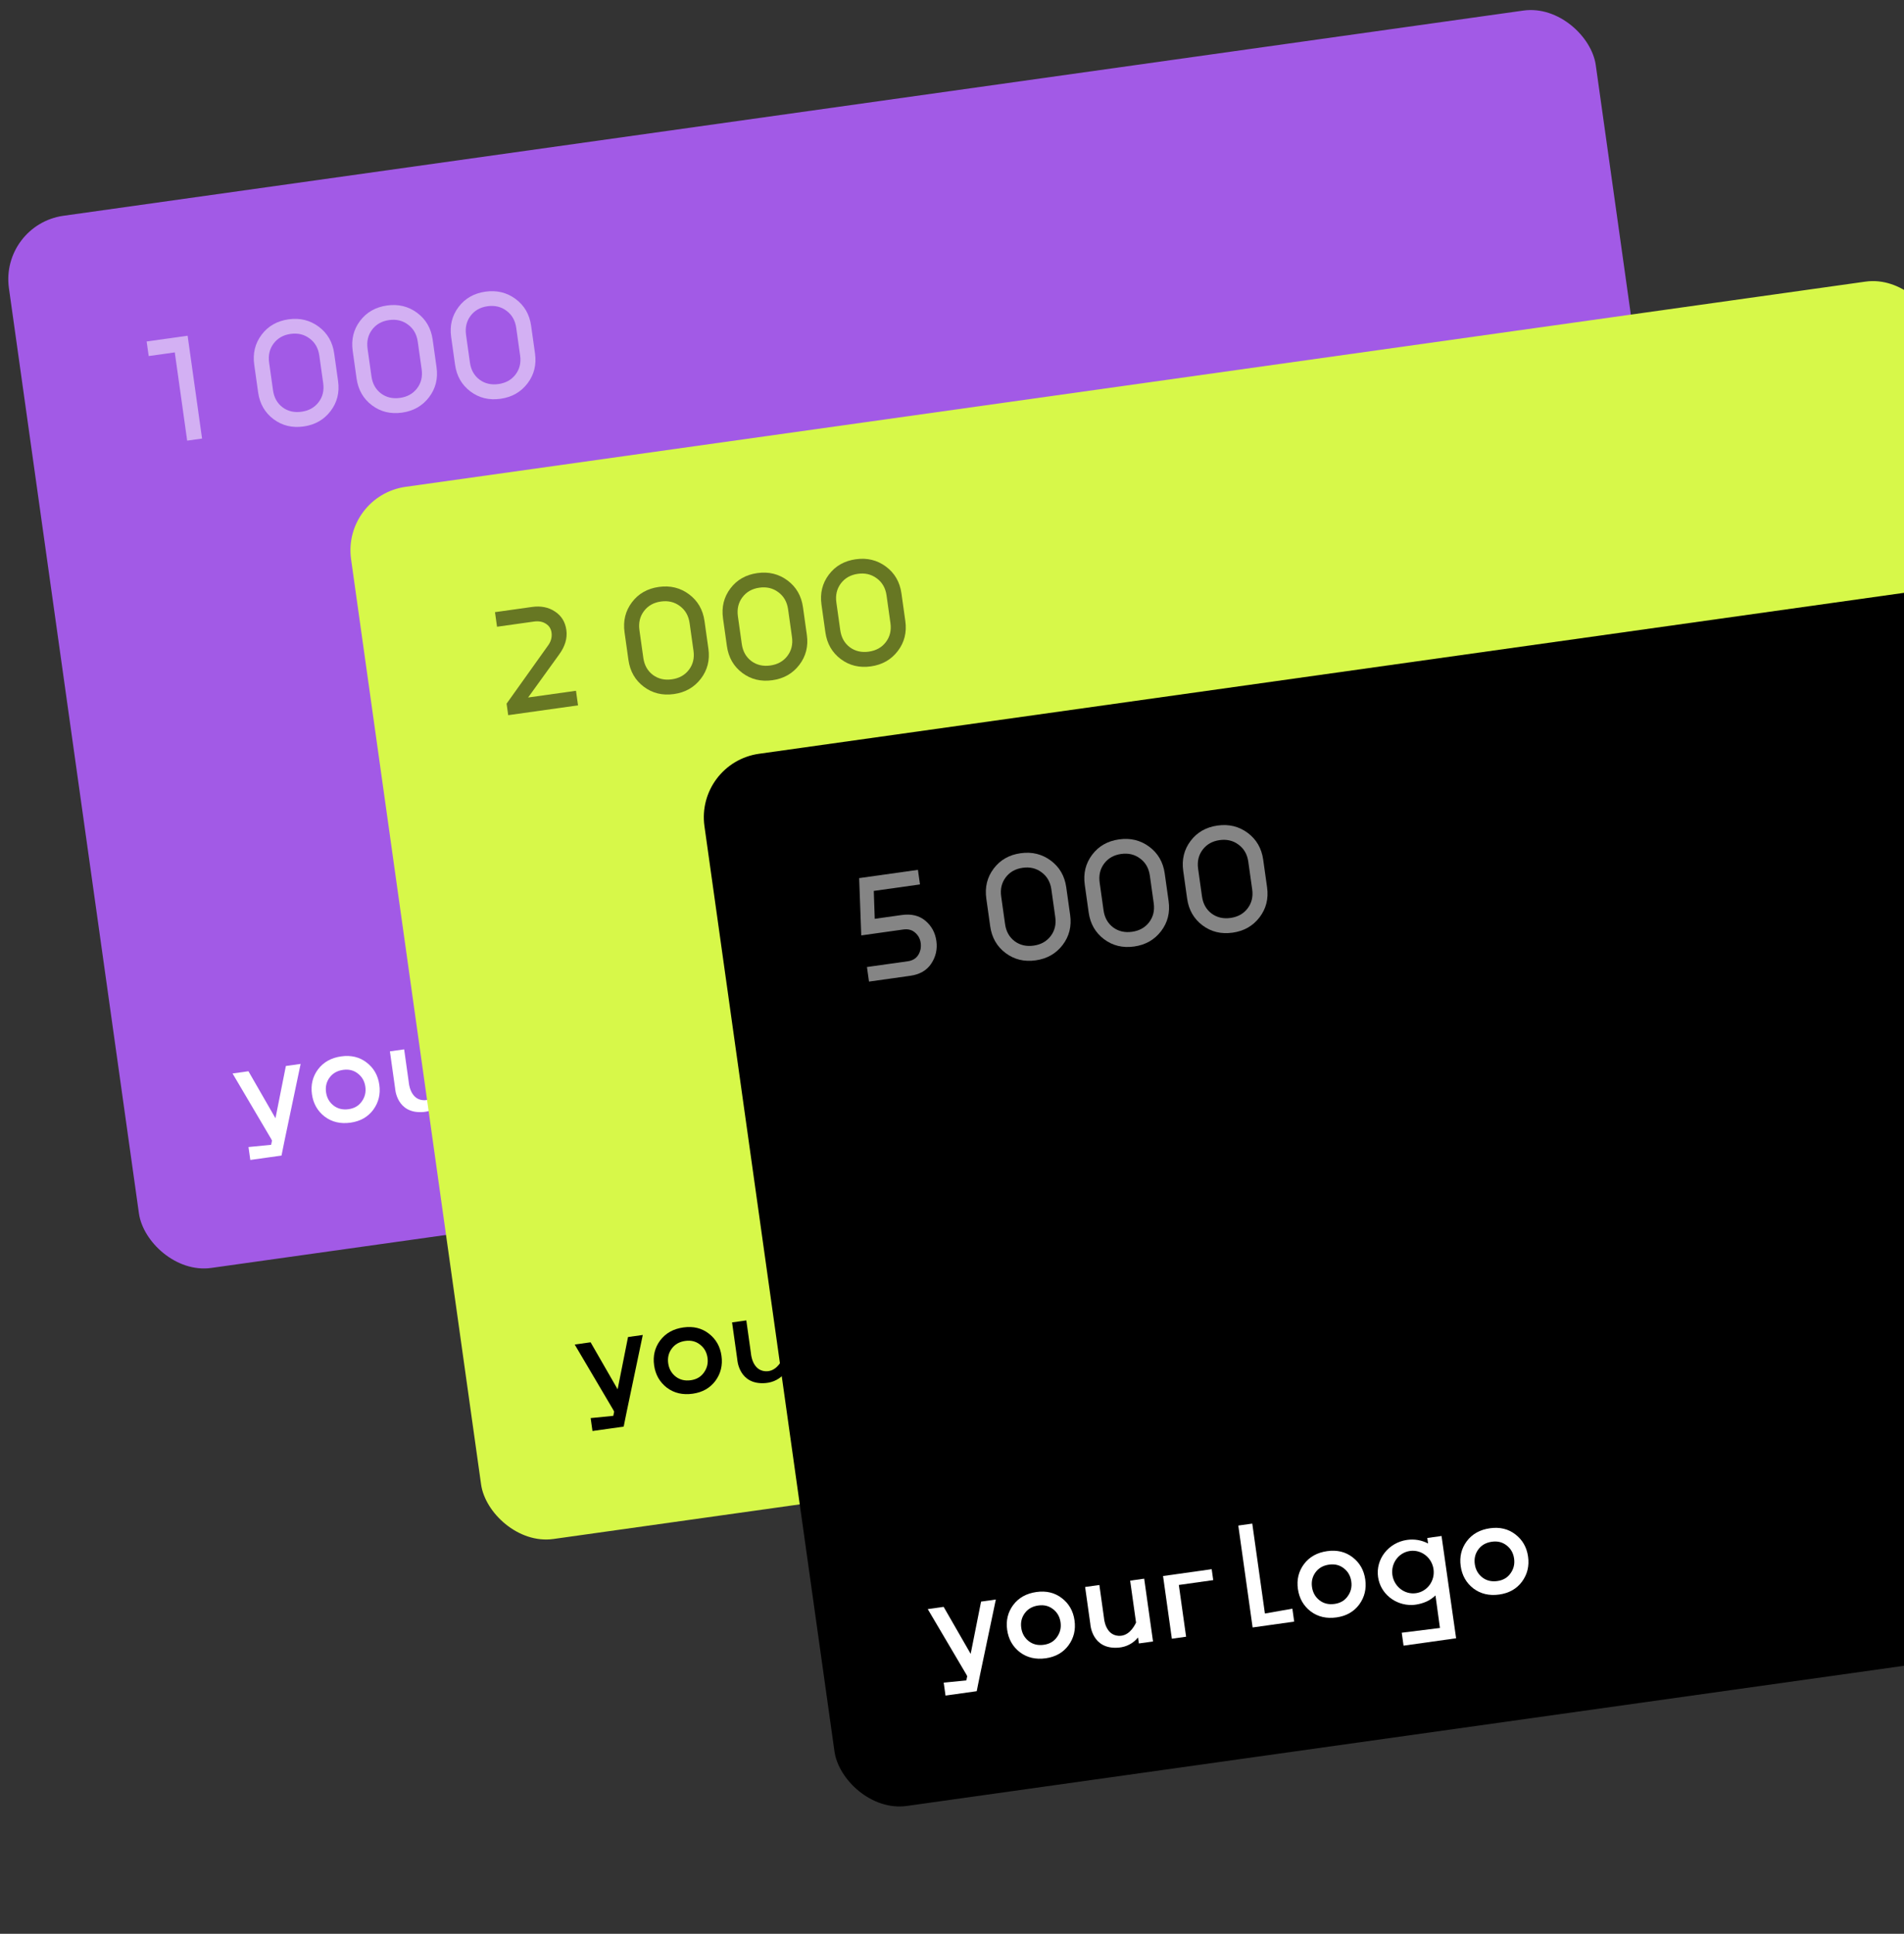 <?xml version="1.0" encoding="UTF-8"?> <svg xmlns="http://www.w3.org/2000/svg" width="258" height="262" viewBox="0 0 258 262" fill="none"><rect x="0" y="0" width="258" height="262" fill="#333333" stroke="none"/><rect y="30.442" width="217.138" height="143.951" rx="8.686" transform="rotate(-8 0 30.442)" fill="#A25AE6"></rect><path opacity="0.8" d="M61.661 49.403L61.135 45.66C60.919 44.121 61.251 42.767 62.133 41.596C63.015 40.426 64.232 39.732 65.785 39.514C67.324 39.298 68.685 39.63 69.869 40.509C71.053 41.389 71.753 42.598 71.969 44.137L72.496 47.88C72.712 49.419 72.372 50.775 71.477 51.947C70.581 53.119 69.364 53.813 67.825 54.029C66.272 54.248 64.911 53.916 63.74 53.034C62.57 52.152 61.877 50.942 61.661 49.403ZM63.152 45.377L63.678 49.12C63.818 50.118 64.252 50.891 64.98 51.439C65.705 51.973 66.56 52.171 67.544 52.033C68.528 51.895 69.296 51.469 69.846 50.755C70.408 50.026 70.619 49.162 70.478 48.164L69.952 44.421C69.812 43.423 69.371 42.65 68.63 42.104C67.903 41.556 67.047 41.351 66.062 41.49C65.078 41.628 64.312 42.061 63.764 42.788C63.216 43.516 63.012 44.378 63.152 45.377Z" fill="white" fill-opacity="0.65"></path><path opacity="0.8" d="M48.318 51.279L47.792 47.535C47.576 45.996 47.909 44.642 48.79 43.472C49.672 42.302 50.889 41.608 52.442 41.389C53.981 41.173 55.342 41.505 56.526 42.385C57.71 43.264 58.41 44.474 58.627 46.013L59.153 49.756C59.369 51.295 59.029 52.65 58.134 53.822C57.238 54.994 56.021 55.688 54.482 55.905C52.929 56.123 51.568 55.791 50.398 54.909C49.228 54.028 48.535 52.817 48.318 51.279ZM49.809 47.252L50.335 50.995C50.476 51.993 50.91 52.766 51.637 53.314C52.362 53.849 53.217 54.047 54.201 53.908C55.186 53.77 55.953 53.344 56.503 52.63C57.065 51.901 57.276 51.037 57.136 50.039L56.609 46.296C56.469 45.298 56.028 44.526 55.287 43.98C54.56 43.431 53.704 43.227 52.72 43.365C51.735 43.503 50.969 43.936 50.421 44.663C49.873 45.391 49.669 46.254 49.809 47.252Z" fill="white" fill-opacity="0.65"></path><path opacity="0.8" d="M34.976 53.154L34.45 49.41C34.234 47.871 34.567 46.517 35.449 45.347C36.33 44.177 37.547 43.483 39.1 43.264C40.639 43.048 42.001 43.38 43.184 44.26C44.368 45.139 45.069 46.349 45.285 47.888L45.811 51.631C46.027 53.17 45.688 54.525 44.792 55.697C43.896 56.869 42.679 57.563 41.14 57.78C39.587 57.998 38.226 57.666 37.056 56.784C35.886 55.903 35.193 54.692 34.976 53.154ZM36.468 49.127L36.994 52.87C37.134 53.868 37.568 54.641 38.295 55.189C39.02 55.724 39.875 55.922 40.86 55.783C41.844 55.645 42.611 55.219 43.161 54.505C43.723 53.776 43.934 52.912 43.794 51.914L43.268 48.171C43.127 47.173 42.687 46.401 41.945 45.855C41.218 45.306 40.362 45.102 39.378 45.24C38.394 45.378 37.627 45.811 37.079 46.538C36.531 47.266 36.327 48.129 36.468 49.127Z" fill="white" fill-opacity="0.65"></path><path opacity="0.8" d="M25.423 45.484L27.381 59.417L25.363 59.7L23.683 47.743L20.148 48.239L19.87 46.264L25.423 45.484Z" fill="white" fill-opacity="0.65"></path><path fill-rule="evenodd" clip-rule="evenodd" d="M42.27 148.25C42.448 149.515 43.022 150.528 43.992 151.279L43.994 151.281C44.976 152.021 46.15 152.292 47.5 152.102C48.819 151.917 49.85 151.336 50.579 150.355L50.579 150.354C51.304 149.364 51.577 148.232 51.399 146.967C51.221 145.703 50.648 144.694 49.68 143.954C48.719 143.21 47.567 142.936 46.238 143.122C44.888 143.312 43.834 143.896 43.094 144.878L43.093 144.879C42.366 145.858 42.093 146.985 42.27 148.25ZM49.022 149.231L49.021 149.233C48.607 149.818 48.02 150.166 47.243 150.275C46.443 150.388 45.766 150.221 45.198 149.785C44.625 149.334 44.286 148.737 44.18 147.982C44.074 147.227 44.236 146.565 44.664 145.985C45.089 145.409 45.694 145.062 46.495 144.95C47.272 144.84 47.933 145.008 48.49 145.446L48.491 145.447C49.062 145.886 49.4 146.478 49.506 147.233C49.61 147.977 49.449 148.64 49.022 149.231Z" fill="white"></path><path fill-rule="evenodd" clip-rule="evenodd" d="M105.449 142.642L105.451 142.644C106.433 143.384 107.607 143.655 108.957 143.465C110.276 143.28 111.307 142.698 112.036 141.717L112.036 141.716C112.762 140.727 113.034 139.595 112.856 138.33C112.678 137.065 112.105 136.057 111.136 135.317C110.176 134.572 109.024 134.298 107.695 134.485C106.345 134.675 105.291 135.258 104.551 136.241L104.55 136.242C103.823 137.221 103.55 138.348 103.728 139.613C103.905 140.878 104.479 141.891 105.449 142.642ZM110.479 140.594L110.478 140.595C110.064 141.181 109.477 141.529 108.7 141.638C107.9 141.75 107.223 141.584 106.655 141.148C106.082 140.697 105.744 140.099 105.637 139.345C105.531 138.589 105.693 137.927 106.121 137.348C106.546 136.772 107.151 136.425 107.952 136.312C108.729 136.203 109.39 136.371 109.947 136.809L109.948 136.81C110.519 137.249 110.857 137.841 110.963 138.596C111.067 139.34 110.906 140.002 110.479 140.594Z" fill="white"></path><path d="M99.201 135.804L99.306 136.551C98.438 136.091 97.445 135.926 96.466 136.063C93.952 136.417 92.188 138.66 92.53 141.093C92.845 143.336 94.845 144.94 97.137 144.881C97.731 144.867 98.892 144.648 99.699 144.077C99.915 143.936 100.113 143.77 100.31 143.59L100.915 147.995L95.739 148.639L95.985 150.392L103.107 149.392L101.131 135.533L99.201 135.804ZM97.661 143.283C96.125 143.498 94.693 142.383 94.472 140.807C94.25 139.23 95.321 137.777 96.857 137.561C98.392 137.345 99.824 138.46 100.046 140.037C100.267 141.614 99.197 143.067 97.661 143.283Z" fill="white"></path><path fill-rule="evenodd" clip-rule="evenodd" d="M83.389 145.743L83.391 145.744C84.374 146.485 85.547 146.755 86.898 146.565C88.216 146.38 89.247 145.799 89.976 144.818L89.977 144.817C90.702 143.827 90.974 142.695 90.797 141.43C90.619 140.166 90.046 139.157 89.077 138.417C88.116 137.673 86.964 137.399 85.636 137.586C84.285 137.775 83.232 138.359 82.491 139.342L82.491 139.342C81.763 140.321 81.49 141.448 81.668 142.713C81.846 143.978 82.42 144.991 83.389 145.743ZM88.419 143.694L88.418 143.696C88.005 144.281 87.417 144.629 86.641 144.738C85.84 144.851 85.163 144.684 84.596 144.248C84.023 143.798 83.684 143.2 83.578 142.445C83.472 141.69 83.634 141.028 84.061 140.448C84.486 139.872 85.091 139.525 85.892 139.413C86.67 139.303 87.33 139.471 87.887 139.909L87.888 139.91C88.459 140.35 88.797 140.941 88.903 141.696C89.008 142.44 88.846 143.103 88.419 143.694Z" fill="white"></path><path fill-rule="evenodd" clip-rule="evenodd" d="M75.485 133.855L73.592 134.121L75.212 145.648C75.311 146.351 75.532 147.927 75.532 147.927C75.532 147.927 76.669 147.767 77.861 147.6L81.165 147.135L80.919 145.382L77.197 146.037C77.197 146.037 77.109 145.411 77.075 145.166L75.485 133.855Z" fill="white"></path><path fill-rule="evenodd" clip-rule="evenodd" d="M38.736 144.423L37.327 151.504L33.665 145.136L31.511 145.438L36.732 154.286L36.858 154.532L36.741 155.101L33.672 155.405L33.918 157.155L36.106 156.847L38.147 156.56C38.256 156.023 38.327 155.667 38.381 155.395C38.463 154.98 38.506 154.765 38.582 154.406L40.737 144.142L38.736 144.423Z" fill="white"></path><path d="M69.986 140.031L63.395 140.958L64.588 149.452L66.518 149.181L65.533 142.168L70.194 141.513L69.986 140.031Z" fill="white"></path><path d="M58.937 141.584L59.736 147.265C59.394 147.992 58.642 149.151 57.34 149.057C55.535 148.936 55.393 146.642 55.393 146.642L54.765 142.17L52.835 142.441L53.54 147.457C53.54 147.457 53.716 150.98 57.399 150.656C58.426 150.567 59.368 150.075 60.005 149.278L60.119 150.094L62.036 149.824L60.84 141.316L58.937 141.584Z" fill="white"></path><rect x="46.364" y="67.165" width="217.138" height="143.951" rx="8.686" transform="rotate(-8 46.364 67.165)" fill="#D7F849"></rect><path fill-rule="evenodd" clip-rule="evenodd" d="M88.635 184.973C88.812 186.238 89.386 187.251 90.356 188.003L90.358 188.004C91.341 188.745 92.514 189.015 93.864 188.825C95.183 188.64 96.214 188.059 96.943 187.078L96.944 187.077C97.669 186.087 97.941 184.955 97.763 183.69C97.586 182.426 97.013 181.418 96.044 180.677C95.083 179.933 93.931 179.659 92.602 179.846C91.252 180.035 90.199 180.619 89.458 181.602L89.457 181.602C88.73 182.581 88.457 183.708 88.635 184.973ZM95.386 185.954L95.385 185.956C94.972 186.541 94.384 186.889 93.608 186.998C92.807 187.111 92.13 186.944 91.562 186.508C90.99 186.057 90.651 185.46 90.545 184.705C90.439 183.95 90.6 183.288 91.028 182.708C91.453 182.132 92.058 181.785 92.859 181.673C93.637 181.563 94.297 181.731 94.854 182.169L94.855 182.17C95.426 182.61 95.764 183.201 95.87 183.956C95.975 184.7 95.813 185.363 95.386 185.954Z" fill="black"></path><path fill-rule="evenodd" clip-rule="evenodd" d="M151.813 179.365L151.815 179.367C152.798 180.107 153.971 180.378 155.321 180.188C156.64 180.003 157.671 179.422 158.4 178.44L158.401 178.44C159.126 177.45 159.398 176.318 159.22 175.053C159.043 173.788 158.469 172.78 157.501 172.04C156.54 171.296 155.388 171.022 154.059 171.208C152.709 171.398 151.656 171.982 150.915 172.964L150.915 172.965C150.187 173.944 149.914 175.071 150.092 176.336C150.27 177.601 150.844 178.614 151.813 179.365ZM156.843 177.317L156.842 177.318C156.429 177.904 155.841 178.252 155.065 178.361C154.264 178.473 153.587 178.307 153.02 177.871C152.447 177.42 152.108 176.823 152.002 176.068C151.896 175.313 152.058 174.651 152.485 174.071C152.91 173.495 153.515 173.148 154.316 173.035C155.094 172.926 155.754 173.094 156.311 173.532L156.312 173.533C156.883 173.972 157.221 174.564 157.327 175.319C157.432 176.063 157.27 176.725 156.843 177.317Z" fill="black"></path><path d="M145.566 172.527L145.671 173.274C144.802 172.814 143.809 172.649 142.83 172.786C140.316 173.14 138.552 175.383 138.894 177.816C139.209 180.059 141.209 181.663 143.501 181.604C144.095 181.59 145.256 181.371 146.063 180.8C146.279 180.659 146.477 180.492 146.674 180.312L147.279 184.718L142.103 185.362L142.349 187.115L149.471 186.114L147.496 172.255L145.566 172.527ZM144.025 180.006C142.489 180.221 141.057 179.106 140.836 177.529C140.614 175.953 141.685 174.5 143.221 174.284C144.757 174.068 146.189 175.183 146.41 176.76C146.632 178.336 145.561 179.79 144.025 180.006Z" fill="black"></path><path fill-rule="evenodd" clip-rule="evenodd" d="M129.754 182.466L129.755 182.467C130.738 183.207 131.911 183.478 133.262 183.288C134.58 183.103 135.611 182.522 136.34 181.541L136.341 181.54C137.066 180.55 137.339 179.418 137.161 178.153C136.983 176.888 136.41 175.88 135.441 175.14C134.48 174.396 133.329 174.122 132 174.308C130.649 174.498 129.596 175.082 128.856 176.064L128.855 176.065C128.128 177.044 127.854 178.171 128.032 179.436C128.21 180.701 128.784 181.714 129.754 182.466ZM134.783 180.417L134.782 180.419C134.369 181.004 133.782 181.352 133.005 181.461C132.205 181.574 131.527 181.407 130.96 180.971C130.387 180.52 130.048 179.923 129.942 179.168C129.836 178.413 129.998 177.751 130.425 177.171C130.85 176.595 131.456 176.248 132.257 176.136C133.034 176.026 133.695 176.194 134.251 176.632L134.253 176.633C134.823 177.072 135.161 177.664 135.268 178.419C135.372 179.163 135.211 179.826 134.783 180.417Z" fill="black"></path><path fill-rule="evenodd" clip-rule="evenodd" d="M121.849 170.578L119.956 170.844L121.576 182.371C121.675 183.074 121.896 184.65 121.896 184.65C121.896 184.65 123.033 184.49 124.226 184.323L127.53 183.858L127.283 182.105L123.562 182.76C123.562 182.76 123.474 182.134 123.439 181.889L121.849 170.578Z" fill="black"></path><path fill-rule="evenodd" clip-rule="evenodd" d="M85.1 181.146L83.691 188.228L80.029 181.859L77.875 182.162L83.096 191.009L83.222 191.255L83.105 191.824L80.037 192.128L80.283 193.878L82.47 193.57L84.511 193.283C84.62 192.746 84.691 192.39 84.745 192.119C84.828 191.704 84.87 191.488 84.947 191.13L87.101 180.865L85.1 181.146Z" fill="black"></path><path d="M116.35 176.754L109.759 177.681L110.953 186.175L112.883 185.904L111.897 178.891L116.559 178.236L116.35 176.754Z" fill="black"></path><path d="M105.301 178.307L106.1 183.988C105.758 184.715 105.007 185.874 103.704 185.78C101.9 185.659 101.757 183.365 101.757 183.365L101.129 178.893L99.199 179.165L99.904 184.18C99.904 184.18 100.08 187.703 103.763 187.379C104.79 187.29 105.732 186.798 106.369 186.001L106.484 186.817L108.4 186.548L107.204 178.04L105.301 178.307Z" fill="black"></path><path opacity="0.8" d="M111.841 85.658L111.315 81.915C111.098 80.376 111.431 79.021 112.313 77.851C113.195 76.681 114.412 75.987 115.964 75.769C117.503 75.552 118.865 75.884 120.049 76.764C121.233 77.644 121.933 78.853 122.149 80.392L122.675 84.135C122.891 85.674 122.552 87.029 121.656 88.201C120.761 89.374 119.543 90.068 118.004 90.284C116.452 90.502 115.09 90.171 113.92 89.289C112.75 88.407 112.057 87.197 111.841 85.658ZM113.332 81.631L113.858 85.374C113.998 86.373 114.432 87.146 115.159 87.694C115.885 88.228 116.74 88.426 117.724 88.288C118.708 88.149 119.475 87.723 120.025 87.01C120.587 86.281 120.798 85.417 120.658 84.419L120.132 80.675C119.992 79.677 119.551 78.905 118.81 78.359C118.082 77.811 117.226 77.606 116.242 77.744C115.258 77.883 114.492 78.316 113.943 79.043C113.395 79.77 113.191 80.633 113.332 81.631Z" fill="black" fill-opacity="0.65"></path><path opacity="0.8" d="M98.498 87.533L97.972 83.79C97.755 82.251 98.088 80.897 98.97 79.726C99.852 78.556 101.069 77.862 102.622 77.644C104.161 77.428 105.522 77.759 106.706 78.639C107.89 79.519 108.59 80.728 108.806 82.267L109.332 86.01C109.549 87.549 109.209 88.905 108.313 90.077C107.418 91.249 106.201 91.943 104.662 92.159C103.109 92.377 101.748 92.046 100.577 91.164C99.407 90.282 98.714 89.072 98.498 87.533ZM99.989 83.506L100.515 87.25C100.655 88.248 101.089 89.021 101.817 89.569C102.542 90.103 103.397 90.301 104.381 90.163C105.365 90.025 106.133 89.599 106.683 88.885C107.245 88.156 107.456 87.292 107.315 86.294L106.789 82.551C106.649 81.552 106.208 80.78 105.467 80.234C104.74 79.686 103.884 79.481 102.899 79.62C101.915 79.758 101.149 80.191 100.601 80.918C100.053 81.645 99.849 82.508 99.989 83.506Z" fill="black" fill-opacity="0.65"></path><path opacity="0.8" d="M85.155 89.408L84.629 85.665C84.413 84.126 84.746 82.772 85.627 81.602C86.509 80.432 87.726 79.737 89.279 79.519C90.818 79.303 92.179 79.635 93.363 80.514C94.547 81.394 95.247 82.604 95.464 84.142L95.99 87.886C96.206 89.424 95.866 90.78 94.971 91.952C94.075 93.124 92.858 93.818 91.319 94.034C89.766 94.253 88.405 93.921 87.235 93.039C86.065 92.157 85.371 90.947 85.155 89.408ZM86.646 85.382L87.172 89.125C87.313 90.123 87.746 90.896 88.474 91.444C89.199 91.978 90.054 92.177 91.038 92.038C92.023 91.9 92.79 91.474 93.34 90.76C93.902 90.031 94.113 89.167 93.972 88.169L93.446 84.426C93.306 83.428 92.865 82.656 92.124 82.109C91.397 81.561 90.541 81.356 89.557 81.495C88.572 81.633 87.806 82.066 87.258 82.793C86.71 83.521 86.506 84.383 86.646 85.382Z" fill="black" fill-opacity="0.65"></path><path opacity="0.8" d="M75.767 88.671L71.561 94.5L78.049 93.588L78.326 95.564L68.864 96.894L68.645 95.334L74.208 87.533C74.65 86.962 74.826 86.35 74.734 85.699C74.66 85.172 74.399 84.77 73.95 84.494C73.515 84.216 72.979 84.122 72.341 84.211L67.35 84.913L67.073 82.937L72.084 82.233C73.29 82.063 74.331 82.27 75.204 82.855C76.076 83.425 76.589 84.257 76.743 85.353C76.899 86.462 76.574 87.568 75.767 88.671Z" fill="black" fill-opacity="0.65"></path><rect x="94.248" y="103.334" width="217.138" height="143.951" rx="8.686" transform="rotate(-8 94.248 103.334)" fill="black"></rect><path fill-rule="evenodd" clip-rule="evenodd" d="M136.474 220.818C136.651 222.082 137.225 223.096 138.195 223.847L138.197 223.848C139.18 224.589 140.353 224.859 141.703 224.67C143.022 224.484 144.053 223.903 144.782 222.922L144.783 222.921C145.508 221.932 145.78 220.799 145.602 219.535C145.425 218.27 144.851 217.262 143.883 216.521C142.922 215.777 141.77 215.503 140.441 215.69C139.091 215.88 138.038 216.463 137.297 217.446L137.296 217.447C136.569 218.425 136.296 219.553 136.474 220.818ZM143.225 221.798L143.224 221.8C142.811 222.385 142.223 222.733 141.446 222.842C140.646 222.955 139.969 222.789 139.401 222.352C138.828 221.902 138.49 221.304 138.384 220.549C138.277 219.794 138.439 219.132 138.867 218.553C139.292 217.976 139.897 217.63 140.698 217.517C141.476 217.408 142.136 217.576 142.693 218.014L142.694 218.015C143.265 218.454 143.603 219.046 143.709 219.801C143.813 220.544 143.652 221.207 143.225 221.798Z" fill="white"></path><path fill-rule="evenodd" clip-rule="evenodd" d="M199.652 215.21L199.654 215.211C200.637 215.952 201.81 216.222 203.16 216.032C204.479 215.847 205.51 215.266 206.239 214.285L206.24 214.284C206.965 213.294 207.237 212.162 207.059 210.897C206.882 209.633 206.308 208.624 205.34 207.884C204.379 207.14 203.227 206.866 201.898 207.053C200.548 207.242 199.495 207.826 198.754 208.809L198.753 208.81C198.026 209.788 197.753 210.915 197.931 212.18C198.108 213.445 198.682 214.458 199.652 215.21ZM204.682 213.161L204.681 213.163C204.268 213.748 203.68 214.096 202.903 214.205C202.103 214.318 201.426 214.151 200.858 213.715C200.286 213.265 199.947 212.667 199.841 211.912C199.734 211.157 199.896 210.495 200.324 209.915C200.749 209.339 201.354 208.992 202.155 208.88C202.933 208.77 203.593 208.938 204.15 209.376L204.151 209.377C204.722 209.817 205.06 210.408 205.166 211.163C205.27 211.907 205.109 212.57 204.682 213.161Z" fill="white"></path><path d="M193.405 208.371L193.51 209.118C192.641 208.658 191.648 208.493 190.669 208.631C188.155 208.984 186.391 211.228 186.733 213.66C187.048 215.903 189.048 217.507 191.34 217.448C191.934 217.434 193.095 217.215 193.902 216.644C194.118 216.503 194.316 216.337 194.513 216.157L195.118 220.562L189.942 221.206L190.188 222.96L197.31 221.959L195.334 208.1L193.405 208.371ZM191.864 215.85C190.328 216.066 188.896 214.95 188.675 213.374C188.453 211.797 189.524 210.344 191.06 210.128C192.596 209.912 194.027 211.028 194.249 212.604C194.471 214.181 193.4 215.634 191.864 215.85Z" fill="white"></path><path fill-rule="evenodd" clip-rule="evenodd" d="M177.593 218.31L177.594 218.311C178.577 219.052 179.75 219.322 181.101 219.132C182.419 218.947 183.45 218.366 184.179 217.385L184.18 217.384C184.905 216.395 185.178 215.262 185 213.997C184.822 212.733 184.249 211.725 183.28 210.984C182.319 210.24 181.167 209.966 179.839 210.153C178.488 210.342 177.435 210.926 176.694 211.909L176.694 211.91C175.967 212.888 175.693 214.016 175.871 215.28C176.049 216.545 176.623 217.559 177.593 218.31ZM182.622 216.261L182.621 216.263C182.208 216.848 181.62 217.196 180.844 217.305C180.043 217.418 179.366 217.252 178.799 216.815C178.226 216.365 177.887 215.767 177.781 215.012C177.675 214.257 177.837 213.595 178.264 213.015C178.689 212.439 179.295 212.092 180.095 211.98C180.873 211.871 181.533 212.038 182.09 212.477L182.092 212.478C182.662 212.917 183 213.508 183.106 214.264C183.211 215.007 183.049 215.67 182.622 216.261Z" fill="white"></path><path fill-rule="evenodd" clip-rule="evenodd" d="M169.688 206.422L167.795 206.688L169.415 218.215C169.514 218.919 169.735 220.494 169.735 220.494C169.735 220.494 170.872 220.335 172.064 220.167L175.368 219.703L175.122 217.95L171.4 218.605C171.4 218.605 171.312 217.978 171.278 217.734L169.688 206.422Z" fill="white"></path><path fill-rule="evenodd" clip-rule="evenodd" d="M132.939 216.99L131.53 224.072L127.868 217.703L125.714 218.006L130.935 226.853L131.061 227.099L130.944 227.668L127.876 227.972L128.121 229.722L130.309 229.415L132.35 229.128C132.459 228.59 132.53 228.234 132.584 227.963C132.666 227.548 132.709 227.332 132.785 226.974L134.94 216.709L132.939 216.99Z" fill="white"></path><path d="M164.189 212.599L157.598 213.525L158.791 222.019L160.721 221.748L159.736 214.735L164.397 214.08L164.189 212.599Z" fill="white"></path><path d="M153.14 214.151L153.939 219.832C153.597 220.559 152.846 221.718 151.543 221.624C149.739 221.504 149.596 219.209 149.596 219.209L148.968 214.738L147.038 215.009L147.743 220.024C147.743 220.024 147.919 223.547 151.602 223.224C152.629 223.135 153.571 222.642 154.208 221.846L154.322 222.661L156.239 222.392L155.043 213.884L153.14 214.151Z" fill="white"></path><path opacity="0.8" d="M160.859 121.736L160.333 117.993C160.117 116.454 160.45 115.099 161.331 113.929C162.213 112.759 163.43 112.065 164.983 111.847C166.522 111.631 167.883 111.962 169.067 112.842C170.251 113.722 170.951 114.931 171.168 116.47L171.694 120.213C171.91 121.752 171.57 123.108 170.675 124.28C169.779 125.452 168.562 126.146 167.023 126.362C165.47 126.58 164.109 126.249 162.939 125.367C161.769 124.485 161.075 123.275 160.859 121.736ZM162.35 117.709L162.876 121.452C163.017 122.451 163.45 123.224 164.178 123.772C164.903 124.306 165.758 124.504 166.742 124.366C167.727 124.227 168.494 123.802 169.044 123.088C169.606 122.359 169.817 121.495 169.677 120.497L169.15 116.754C169.01 115.755 168.569 114.983 167.828 114.437C167.101 113.889 166.245 113.684 165.261 113.822C164.276 113.961 163.51 114.394 162.962 115.121C162.414 115.848 162.21 116.711 162.35 117.709Z" fill="white" fill-opacity="0.65"></path><path opacity="0.8" d="M147.517 123.611L146.991 119.868C146.775 118.329 147.108 116.974 147.99 115.804C148.871 114.634 150.088 113.94 151.641 113.722C153.18 113.506 154.542 113.837 155.725 114.717C156.909 115.597 157.61 116.806 157.826 118.345L158.352 122.088C158.568 123.627 158.229 124.983 157.333 126.155C156.437 127.327 155.22 128.021 153.681 128.237C152.128 128.455 150.767 128.124 149.597 127.242C148.427 126.36 147.734 125.15 147.517 123.611ZM149.009 119.584L149.535 123.327C149.675 124.326 150.109 125.099 150.836 125.647C151.561 126.181 152.416 126.379 153.401 126.241C154.385 126.102 155.152 125.677 155.702 124.963C156.264 124.234 156.475 123.37 156.335 122.372L155.809 118.629C155.668 117.63 155.228 116.858 154.486 116.312C153.759 115.764 152.903 115.559 151.919 115.697C150.935 115.836 150.168 116.269 149.62 116.996C149.072 117.723 148.868 118.586 149.009 119.584Z" fill="white" fill-opacity="0.65"></path><path opacity="0.8" d="M134.175 125.486L133.649 121.743C133.432 120.204 133.765 118.85 134.647 117.68C135.528 116.509 136.746 115.815 138.298 115.597C139.837 115.381 141.199 115.713 142.383 116.592C143.567 117.472 144.267 118.681 144.483 120.22L145.009 123.964C145.225 125.502 144.886 126.858 143.99 128.03C143.095 129.202 141.877 129.896 140.338 130.112C138.786 130.331 137.424 129.999 136.254 129.117C135.084 128.235 134.391 127.025 134.175 125.486ZM135.666 121.46L136.192 125.203C136.332 126.201 136.766 126.974 137.493 127.522C138.219 128.056 139.074 128.254 140.058 128.116C141.042 127.978 141.809 127.552 142.359 126.838C142.921 126.109 143.132 125.245 142.992 124.247L142.466 120.504C142.326 119.506 141.885 118.733 141.144 118.187C140.416 117.639 139.56 117.434 138.576 117.573C137.592 117.711 136.826 118.144 136.277 118.871C135.729 119.599 135.525 120.461 135.666 121.46Z" fill="white" fill-opacity="0.65"></path><path opacity="0.8" d="M118.53 124.483L122.19 123.969C123.493 123.785 124.562 124.045 125.396 124.748C126.23 125.451 126.726 126.364 126.883 127.487C127.039 128.596 126.808 129.618 126.19 130.553C125.584 131.472 124.637 132.022 123.347 132.204L117.753 132.99L117.476 131.014L123.007 130.237C123.645 130.147 124.115 129.869 124.417 129.402C124.717 128.922 124.833 128.39 124.765 127.805C124.697 127.221 124.446 126.741 124.011 126.363C123.59 125.984 123.054 125.84 122.402 125.932L116.704 126.733L116.419 118.969L124.384 117.85L124.662 119.825L118.402 120.705L118.53 124.483Z" fill="white" fill-opacity="0.65"></path></svg> 